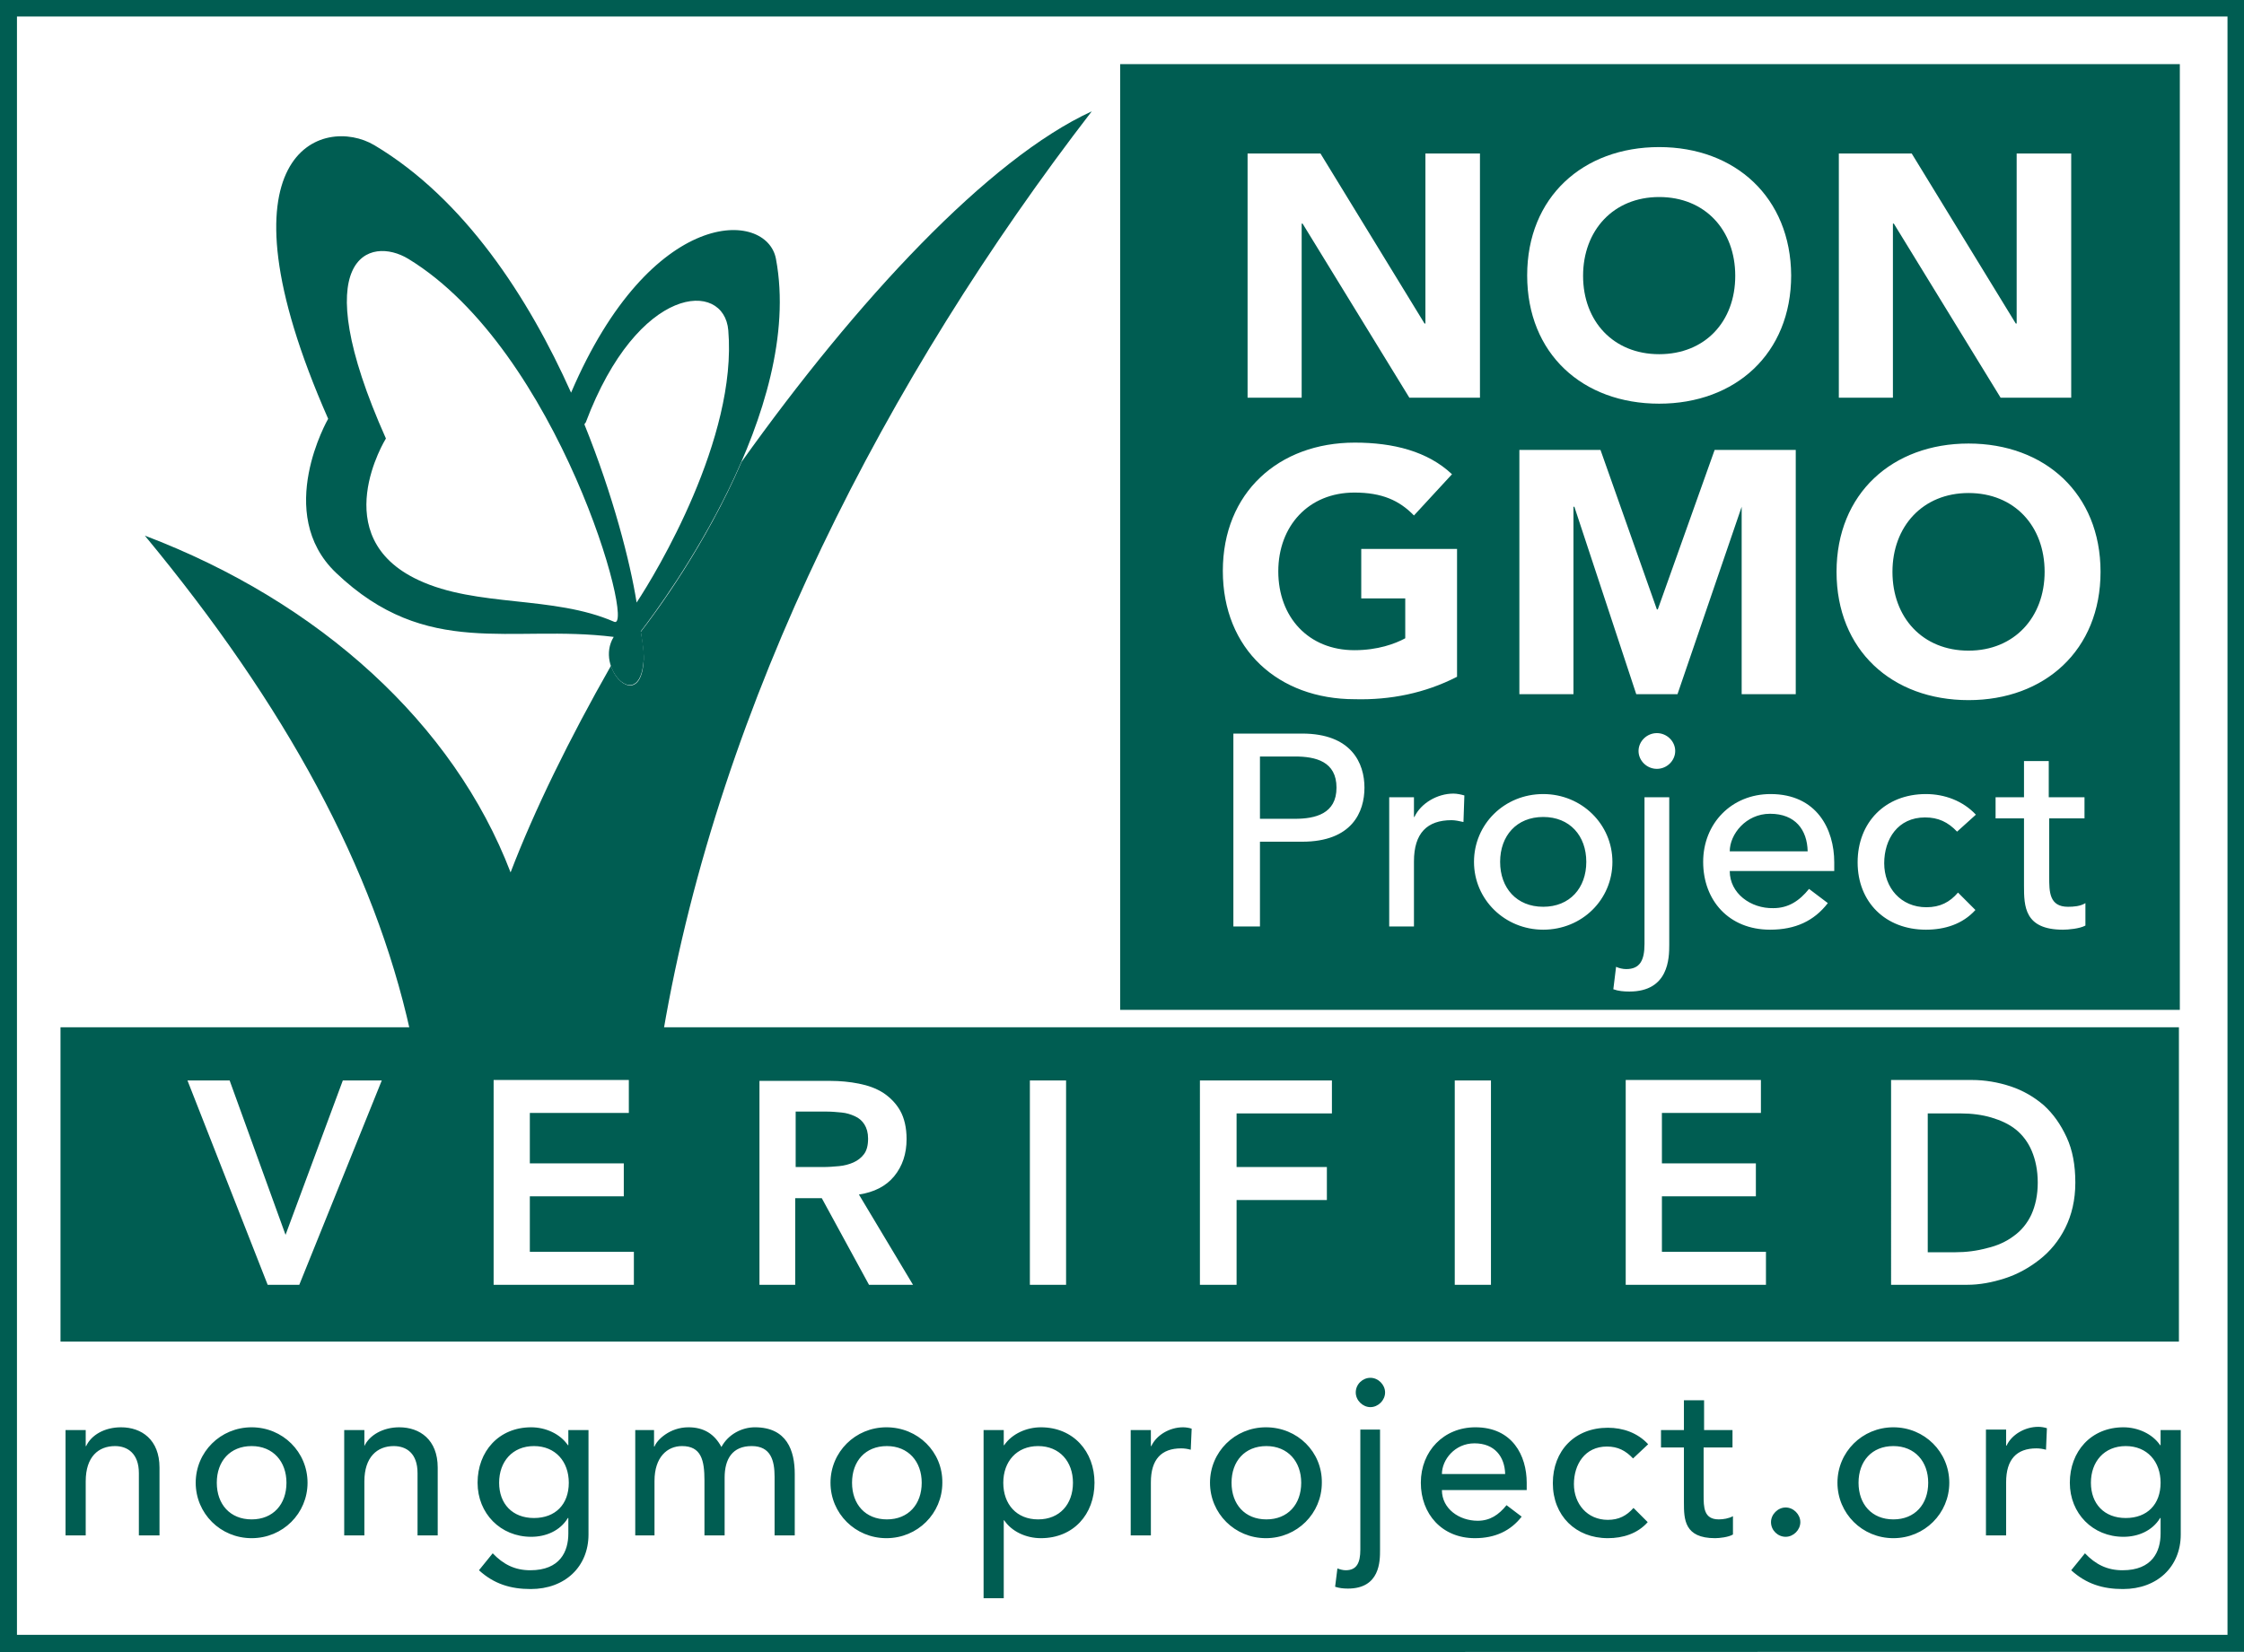 <?xml version="1.0" encoding="utf-8"?>
<!-- Generator: Adobe Illustrator 26.5.0, SVG Export Plug-In . SVG Version: 6.00 Build 0)  -->
<svg version="1.1" id="Layer_1" xmlns="http://www.w3.org/2000/svg" xmlns:xlink="http://www.w3.org/1999/xlink" x="0px" y="0px"
	 viewBox="0 0 48.96 36.06" style="enable-background:new 0 0 48.96 36.06;" xml:space="preserve">
<style type="text/css">
	.st0{fill:#005D52;}
</style>
<g>
	<path class="st0" d="M47.54,29.28H1.32v-6.86h46.22V29.28z M5.84,28.04h0.69l1.8-4.46H7.48l-1.25,3.37l-1.22-3.37H4.09L5.84,28.04z
		 M10.76,28.04h3.07v-0.72h-2.27v-1.21h2.05v-0.72h-2.05v-1.1h2.16v-0.72h-2.95V28.04z M16.56,28.04h0.79v-1.89h0.58l1.03,1.89h0.96
		l-1.18-1.97c0.33-0.05,0.59-0.18,0.77-0.4c0.18-0.22,0.27-0.49,0.27-0.81c0-0.25-0.05-0.46-0.14-0.62
		c-0.09-0.16-0.22-0.29-0.37-0.39c-0.16-0.1-0.33-0.16-0.53-0.2c-0.2-0.04-0.41-0.06-0.62-0.06h-1.55V28.04z M17.36,25.47v-1.21
		h0.69c0.1,0,0.2,0.01,0.31,0.02c0.11,0.01,0.2,0.04,0.29,0.08c0.09,0.04,0.16,0.1,0.21,0.18c0.05,0.08,0.08,0.18,0.08,0.31
		c0,0.15-0.03,0.26-0.09,0.34c-0.06,0.08-0.14,0.14-0.23,0.18c-0.09,0.04-0.2,0.07-0.31,0.08c-0.11,0.01-0.23,0.02-0.34,0.02H17.36z
		 M22.47,28.04h0.79v-4.46h-0.79V28.04z M26.19,28.04h0.79v-1.85h1.97v-0.72h-1.97V24.3h2.08v-0.72h-2.88V28.04z M31.74,28.04h0.79
		v-4.46h-0.79V28.04z M35.46,28.04h3.07v-0.72h-2.27v-1.21h2.05v-0.72h-2.05v-1.1h2.16v-0.72h-2.95V28.04z M41.26,28.04h1.66
		c0.27,0,0.54-0.05,0.82-0.14c0.28-0.09,0.53-0.23,0.76-0.41c0.23-0.18,0.42-0.41,0.56-0.69c0.14-0.28,0.22-0.61,0.22-0.99
		c0-0.38-0.06-0.71-0.19-0.99c-0.13-0.28-0.29-0.51-0.5-0.7c-0.21-0.18-0.45-0.32-0.72-0.41c-0.27-0.09-0.56-0.14-0.85-0.14h-1.76
		V28.04z M42.06,27.32V24.3h0.72c0.24,0,0.47,0.03,0.67,0.09c0.2,0.06,0.38,0.14,0.53,0.26c0.15,0.12,0.27,0.28,0.35,0.47
		c0.08,0.19,0.13,0.42,0.13,0.69c0,0.27-0.05,0.5-0.14,0.7c-0.09,0.19-0.22,0.35-0.39,0.47c-0.16,0.12-0.36,0.21-0.58,0.26
		c-0.22,0.06-0.45,0.09-0.7,0.09H42.06z"/>
	<path class="st0" d="M48.96,0v36.05L0,36.06V0H48.96z M0.37,0.36v35.32H48.6V0.36H0.37z"/>
	<path class="st0" d="M8.95,22.51c-0.79-3.56-2.71-7.1-5.79-10.82c3.82,1.45,6.74,4.11,7.98,7.35c0.52-1.36,1.28-2.91,2.19-4.51
		c0.14,0.45,0.65,0.71,0.71-0.07c0.02-0.17-0.02-0.42-0.06-0.67c0.32-0.41,1.42-1.9,2.2-3.71c2.51-3.52,5.38-6.61,7.64-7.65
		c-4.47,5.8-8.12,12.87-9.35,20.1L8.95,22.51z"/>
	<path class="st0" d="M16.93,5.65c0.62,3.31-2.39,7.4-2.95,8.13c0.05,0.25,0.08,0.5,0.06,0.67c-0.1,1.11-1.07,0.13-0.65-0.55
		c-2.25-0.28-4.07,0.5-6.06-1.4c-1.36-1.3-0.17-3.36-0.17-3.36c-2.58-5.86-0.1-6.63,1.01-5.97c1.96,1.17,3.36,3.32,4.29,5.4
		C14.21,4.48,16.73,4.58,16.93,5.65 M15.89,7.21c-0.09-1.1-1.97-1.02-3.11,2.01c0,0-0.01,0.01-0.03,0.04c0.63,1.56,1,3.01,1.14,3.89
		C14.32,12.5,16.09,9.56,15.89,7.21 M13.4,13.57c0.48,0.21-1.21-5.92-4.49-7.92C8.07,5.14,6.64,5.58,8.42,9.57
		c0,0-1.33,2.14,0.71,3.09C10.41,13.26,12.07,12.99,13.4,13.57"/>
	<path class="st0" d="M29.9,30.07c0.17,0,0.32,0.15,0.32,0.32c0,0.17-0.15,0.32-0.32,0.32c-0.17,0-0.32-0.15-0.32-0.32
		C29.58,30.21,29.73,30.07,29.9,30.07z"/>
	<path class="st0" d="M1.43,31.21h0.44v0.35h0.01c0.11-0.24,0.4-0.41,0.76-0.41c0.45,0,0.84,0.27,0.84,0.88v1.48H3.03v-1.36
		c0-0.43-0.25-0.59-0.52-0.59c-0.36,0-0.64,0.23-0.64,0.77v1.18H1.43V31.21z M5.49,31.15c-0.68,0-1.22,0.54-1.22,1.21
		c0,0.67,0.54,1.21,1.22,1.21c0.68,0,1.22-0.54,1.22-1.21C6.71,31.69,6.17,31.15,5.49,31.15 M4.73,32.36c0-0.47,0.29-0.8,0.76-0.8
		c0.47,0,0.76,0.34,0.76,0.8c0,0.47-0.29,0.8-0.76,0.8C5.02,33.16,4.73,32.83,4.73,32.36z M7.51,33.51h0.44v-1.18
		c0-0.53,0.28-0.77,0.64-0.77c0.28,0,0.52,0.16,0.52,0.59v1.36h0.44v-1.48c0-0.61-0.39-0.88-0.84-0.88c-0.35,0-0.65,0.17-0.76,0.41
		H7.95v-0.35H7.51V33.51z M12.84,33.49v-2.28H12.4v0.33h-0.01c-0.17-0.25-0.49-0.39-0.8-0.39c-0.71,0-1.17,0.53-1.17,1.21
		c0,0.67,0.5,1.18,1.17,1.18c0.32,0,0.63-0.13,0.8-0.41h0.01v0.34c0,0.39-0.18,0.8-0.83,0.8c-0.34,0-0.59-0.13-0.82-0.37l-0.3,0.37
		c0.33,0.3,0.69,0.41,1.13,0.41C12.33,34.68,12.84,34.19,12.84,33.49 M11.65,31.56c0.47,0,0.76,0.34,0.76,0.8
		c0,0.47-0.29,0.77-0.76,0.77c-0.47,0-0.76-0.31-0.76-0.77C10.89,31.9,11.18,31.56,11.65,31.56z M13.84,33.51h0.44v-1.19
		c0-0.52,0.28-0.76,0.6-0.76c0.42,0,0.49,0.31,0.49,0.75v1.2h0.44v-1.26c0-0.41,0.17-0.69,0.59-0.69c0.42,0,0.5,0.32,0.5,0.67v1.28
		h0.44v-1.34c0-0.51-0.17-1.02-0.87-1.02c-0.28,0-0.58,0.15-0.73,0.43c-0.15-0.28-0.38-0.43-0.72-0.43c-0.41,0-0.69,0.28-0.74,0.42
		h-0.01v-0.36h-0.41V33.51z M19.34,31.15c-0.68,0-1.22,0.54-1.22,1.21c0,0.67,0.54,1.21,1.22,1.21c0.68,0,1.22-0.54,1.22-1.21
		C20.57,31.69,20.03,31.15,19.34,31.15 M18.59,32.36c0-0.47,0.29-0.8,0.76-0.8c0.47,0,0.76,0.34,0.76,0.8c0,0.47-0.29,0.8-0.76,0.8
		C18.88,33.16,18.59,32.83,18.59,32.36z M21.46,31.21v3.67h0.44v-1.7h0.01c0.16,0.24,0.47,0.39,0.8,0.39c0.71,0,1.17-0.52,1.17-1.21
		c0-0.68-0.46-1.21-1.17-1.21c-0.31,0-0.63,0.14-0.8,0.39h-0.01v-0.33H21.46 M22.65,31.56c0.47,0,0.76,0.34,0.76,0.8
		c0,0.47-0.29,0.8-0.76,0.8c-0.47,0-0.76-0.33-0.76-0.8C21.89,31.9,22.18,31.56,22.65,31.56z M24.67,33.51h0.44v-1.16
		c0-0.5,0.23-0.74,0.66-0.74c0.07,0,0.14,0.01,0.21,0.03L26,31.18c-0.06-0.02-0.13-0.03-0.19-0.03c-0.29,0-0.58,0.17-0.69,0.41
		h-0.01v-0.35h-0.44V33.51z M27.62,31.15c-0.68,0-1.22,0.54-1.22,1.21c0,0.67,0.54,1.21,1.22,1.21c0.68,0,1.22-0.54,1.22-1.21
		C28.85,31.69,28.31,31.15,27.62,31.15 M26.87,32.36c0-0.47,0.29-0.8,0.76-0.8c0.47,0,0.76,0.34,0.76,0.8c0,0.47-0.29,0.8-0.76,0.8
		C27.16,33.16,26.87,32.83,26.87,32.36z M30.12,31.21h-0.44v2.61c0,0.29-0.08,0.45-0.32,0.45c-0.06,0-0.13-0.02-0.18-0.04l-0.05,0.4
		c0.09,0.03,0.18,0.04,0.28,0.04c0.7,0,0.7-0.6,0.7-0.84V31.21 M29.68,31.21v2.61c0,0.29-0.08,0.45-0.32,0.45
		c-0.06,0-0.13-0.02-0.18-0.04l-0.05,0.4c0.09,0.03,0.18,0.04,0.28,0.04c0.7,0,0.7-0.6,0.7-0.84v-2.63H29.68z M31.46,32.52h1.85
		v-0.16c0-0.59-0.31-1.21-1.12-1.21c-0.69,0-1.19,0.52-1.19,1.21c0,0.68,0.46,1.21,1.18,1.21c0.44,0,0.78-0.16,1.02-0.47l-0.33-0.25
		c-0.17,0.21-0.36,0.34-0.63,0.34C31.84,33.19,31.46,32.93,31.46,32.52 M31.46,32.17c0-0.31,0.28-0.67,0.71-0.67
		c0.44,0,0.66,0.29,0.67,0.67H31.46z M35.96,31.52c-0.23-0.25-0.55-0.36-0.88-0.36c-0.72,0-1.2,0.5-1.2,1.21c0,0.71,0.5,1.2,1.2,1.2
		c0.33,0,0.65-0.1,0.87-0.35l-0.31-0.31c-0.15,0.17-0.32,0.26-0.56,0.26c-0.45,0-0.74-0.35-0.74-0.78c0-0.43,0.24-0.82,0.72-0.82
		c0.24,0,0.41,0.09,0.57,0.26L35.96,31.52z M37.81,31.21h-0.63v-0.65h-0.44v0.65h-0.5v0.38h0.5v1.2c0,0.37,0.01,0.78,0.68,0.78
		c0.09,0,0.29-0.02,0.39-0.08v-0.4c-0.09,0.05-0.21,0.07-0.31,0.07c-0.33,0-0.33-0.27-0.33-0.53v-1.04h0.63V31.21z M38.96,33.54
		c0.17,0,0.32-0.15,0.32-0.32c0-0.17-0.15-0.32-0.32-0.32c-0.17,0-0.32,0.15-0.32,0.32C38.64,33.4,38.79,33.54,38.96,33.54z
		 M41.31,31.15c-0.68,0-1.22,0.54-1.22,1.21c0,0.67,0.54,1.21,1.22,1.21c0.68,0,1.22-0.54,1.22-1.21
		C42.53,31.69,41.99,31.15,41.31,31.15 M40.55,32.36c0-0.47,0.29-0.8,0.76-0.8c0.47,0,0.76,0.34,0.76,0.8c0,0.47-0.29,0.8-0.76,0.8
		C40.84,33.16,40.55,32.83,40.55,32.36z M43.33,33.51h0.44v-1.16c0-0.5,0.23-0.74,0.66-0.74c0.07,0,0.14,0.01,0.21,0.03l0.02-0.47
		c-0.06-0.02-0.13-0.03-0.19-0.03c-0.29,0-0.58,0.17-0.69,0.41h-0.01v-0.35h-0.44V33.51z M47.58,33.49v-2.28h-0.44v0.33h-0.01
		c-0.17-0.25-0.49-0.39-0.8-0.39c-0.71,0-1.17,0.53-1.17,1.21c0,0.67,0.5,1.18,1.17,1.18c0.32,0,0.63-0.13,0.8-0.41h0.01v0.34
		c0,0.39-0.18,0.8-0.83,0.8c-0.34,0-0.59-0.13-0.82-0.37l-0.3,0.37c0.33,0.3,0.69,0.41,1.13,0.41
		C47.07,34.68,47.58,34.19,47.58,33.49 M46.38,31.56c0.47,0,0.76,0.34,0.76,0.8c0,0.47-0.29,0.77-0.76,0.77
		c-0.47,0-0.76-0.31-0.76-0.77C45.62,31.9,45.91,31.56,46.38,31.56z"/>
	<path class="st0" d="M47.56,1.4v20.64H24.44V1.4H47.56z M27.22,3.35v5.33h1.18v-3.8h0.02l2.33,3.8h1.54V3.35H31.1v3.71h-0.02
		l-2.27-3.71H27.22 M36.2,3.21c-1.66,0-2.88,1.09-2.88,2.8c0,1.71,1.21,2.8,2.88,2.8c1.66,0,2.88-1.09,2.88-2.8
		C39.07,4.31,37.86,3.21,36.2,3.21 M34.54,6.02c0-0.99,0.66-1.72,1.66-1.72c1,0,1.66,0.72,1.66,1.72S37.2,7.73,36.2,7.73
		C35.2,7.73,34.54,7.01,34.54,6.02z M40.12,3.35v5.33h1.18v-3.8h0.02l2.33,3.8h1.54V3.35H44v3.71h-0.02l-2.27-3.71H40.12
		 M26.91,16.01v4.21h0.58v-1.85h0.92c1.09,0,1.36-0.65,1.36-1.18c0-0.53-0.28-1.18-1.36-1.18H26.91 M27.49,16.51h0.76
		c0.46,0,0.91,0.11,0.91,0.68c0,0.57-0.46,0.68-0.91,0.68h-0.76V16.51z M30.31,17.4v2.82h0.54V18.8c0-0.62,0.29-0.9,0.82-0.9
		c0.08,0,0.17,0.02,0.26,0.04l0.02-0.58c-0.07-0.02-0.16-0.04-0.24-0.04c-0.35,0-0.71,0.21-0.85,0.51h-0.01V17.4H30.31 M33.67,17.33
		c-0.85,0-1.51,0.66-1.51,1.48s0.67,1.48,1.51,1.48c0.85,0,1.51-0.66,1.51-1.48S34.51,17.33,33.67,17.33 M32.73,18.81
		c0-0.57,0.36-0.98,0.94-0.98c0.58,0,0.94,0.41,0.94,0.98c0,0.57-0.36,0.98-0.94,0.98C33.09,19.79,32.73,19.38,32.73,18.81z
		 M36.42,17.4h-0.54v3.2c0,0.36-0.1,0.55-0.4,0.55c-0.07,0-0.16-0.02-0.22-0.05l-0.06,0.49c0.11,0.04,0.23,0.05,0.35,0.05
		c0.86,0,0.87-0.73,0.87-1.02V17.4 M35.75,16.39c0,0.21,0.18,0.39,0.4,0.39c0.22,0,0.4-0.18,0.4-0.39c0-0.21-0.18-0.39-0.4-0.39
		C35.93,16,35.75,16.18,35.75,16.39z M37.74,19.01h2.28v-0.19c0-0.72-0.38-1.49-1.39-1.49c-0.85,0-1.47,0.64-1.47,1.48
		c0,0.84,0.56,1.48,1.46,1.48c0.55,0,0.96-0.19,1.26-0.58l-0.41-0.31c-0.21,0.26-0.45,0.42-0.78,0.42
		C38.2,19.83,37.74,19.5,37.74,19.01 M37.74,18.58c0-0.37,0.35-0.82,0.88-0.82c0.55,0,0.81,0.35,0.82,0.82H37.74z M42.7,18.15
		l0.41-0.37c-0.28-0.3-0.68-0.45-1.09-0.45c-0.89,0-1.49,0.62-1.49,1.49c0,0.87,0.61,1.47,1.49,1.47c0.41,0,0.8-0.12,1.08-0.43
		l-0.38-0.38c-0.18,0.21-0.39,0.32-0.69,0.32c-0.56,0-0.92-0.43-0.92-0.96s0.3-1,0.89-1C42.29,17.84,42.5,17.94,42.7,18.15
		 M45.48,17.86V17.4H44.7v-0.79h-0.54v0.79h-0.62v0.46h0.62v1.47c0,0.45,0.01,0.96,0.85,0.96c0.11,0,0.36-0.02,0.49-0.09v-0.49
		c-0.11,0.07-0.26,0.08-0.38,0.08c-0.41,0-0.41-0.33-0.41-0.65v-1.28H45.48 M31.79,14.77v-2.79H29.7v1.08h0.96v0.87
		c-0.22,0.12-0.6,0.26-1.11,0.26c-1,0-1.66-0.72-1.66-1.72c0-0.99,0.66-1.72,1.66-1.72c0.6,0,0.98,0.17,1.3,0.5l0.83-0.9
		c-0.53-0.5-1.28-0.69-2.12-0.69c-1.66,0-2.88,1.09-2.88,2.8c0,1.71,1.21,2.8,2.88,2.8C30.33,15.28,31.09,15.13,31.79,14.77
		 M33.15,9.82v5.33h1.18v-4.09h0.02l1.35,4.09h0.9l1.4-4.09H38v4.09h1.18V9.82h-1.77l-1.24,3.48h-0.02l-1.23-3.48H33.15 M42.95,9.68
		c-1.66,0-2.88,1.09-2.88,2.8c0,1.71,1.21,2.8,2.88,2.8c1.66,0,2.88-1.09,2.88-2.8C45.83,10.77,44.61,9.68,42.95,9.68 M41.29,12.48
		c0-0.99,0.66-1.72,1.66-1.72c1,0,1.66,0.72,1.66,1.72c0,0.99-0.66,1.72-1.66,1.72C41.95,14.2,41.29,13.48,41.29,12.48z"/>
</g>
</svg>
